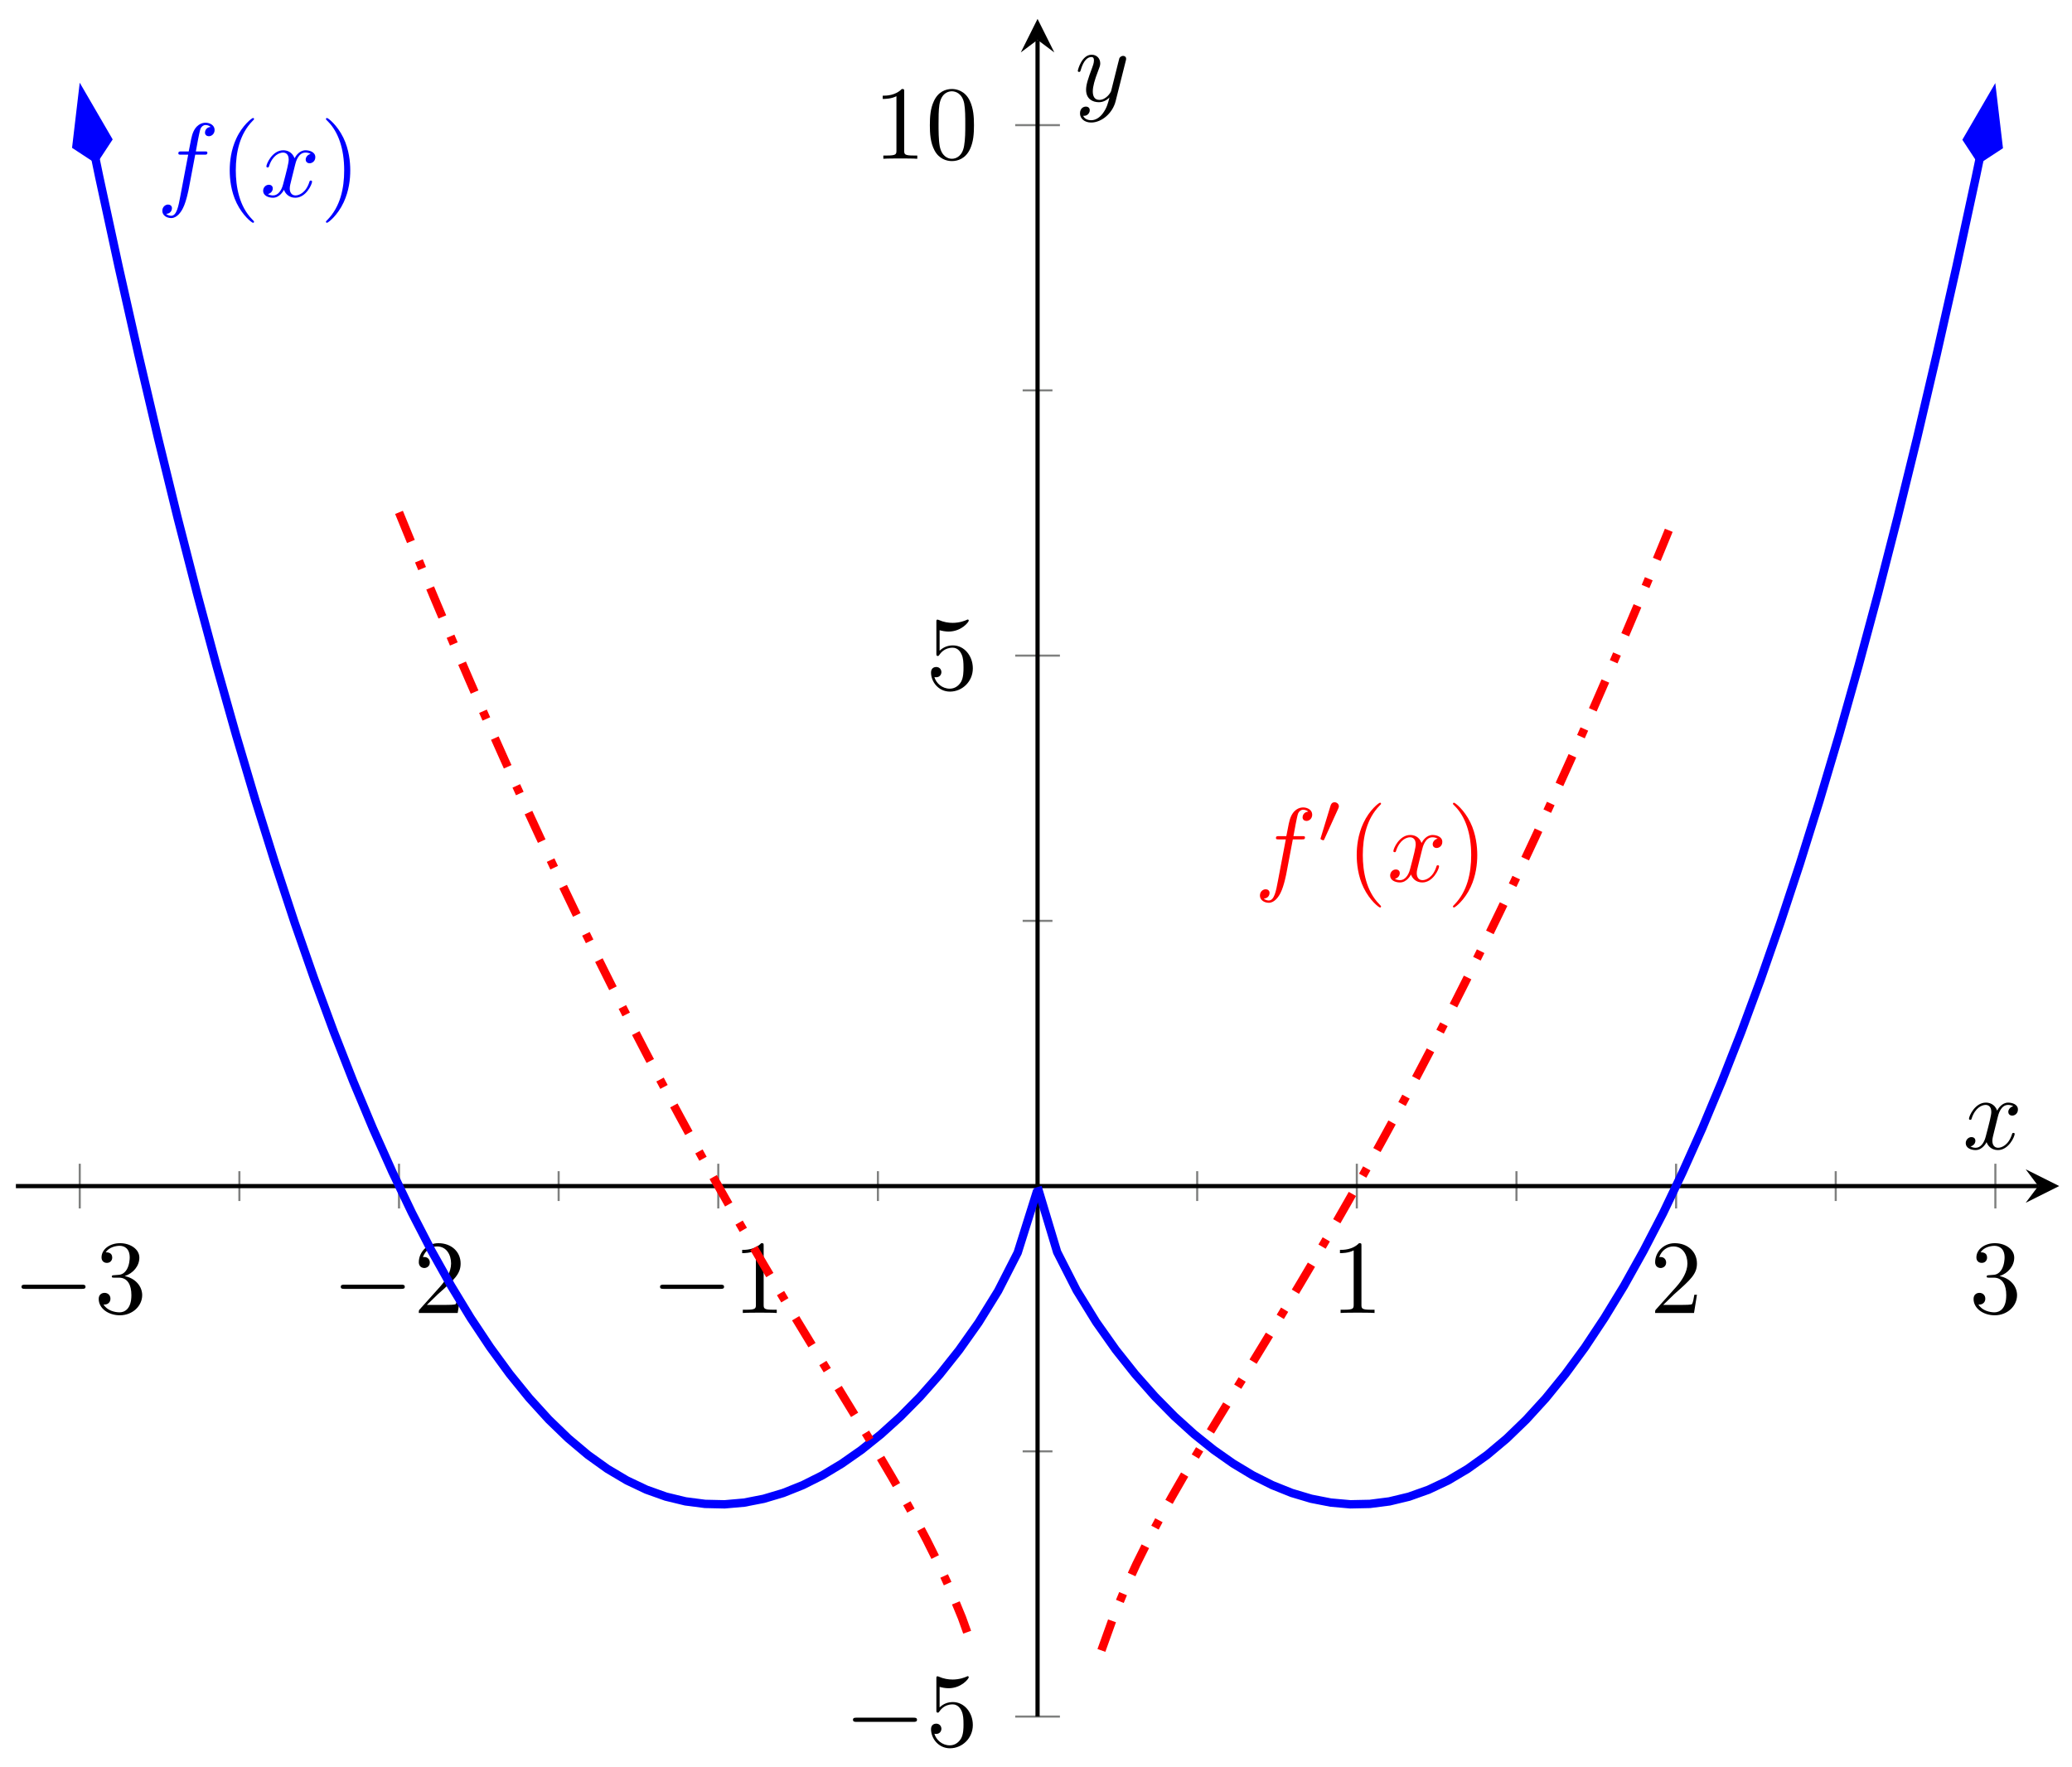 <svg xmlns="http://www.w3.org/2000/svg" xmlns:xlink="http://www.w3.org/1999/xlink" xmlns:inkscape="http://www.inkscape.org/namespaces/inkscape" version="1.1" width="197" height="168" viewBox="0 0 197 168">
<defs>
<path id="font_1_1" d="M.659 .23C.676 .23 .694 .23 .694 .25 .694 .27 .676 .27 .659 .27H.118C.101 .27 .083 .27 .083 .25 .083 .23 .101 .23 .118 .23H.659Z"/>
<path id="font_2_6" d="M.29 .352C.372 .379 .43 .449 .43 .528 .43 .61 .342 .666 .246 .666 .145 .666 .069 .606 .069 .53 .069 .497 .091 .478 .12 .478 .151 .478 .171 .5 .171 .529 .171 .579 .124 .579 .109 .579 .14 .628 .206 .641 .242 .641 .283 .641 .338 .619 .338 .529 .338 .517 .336 .459 .31 .415 .28 .367 .246 .364 .221 .363 .213 .362 .189 .36 .182 .36 .174 .359 .167 .358 .167 .348 .167 .337 .174 .337 .191 .337H.235C.317 .337 .354 .269 .354 .17 .354 .034 .285 .006 .241 .006 .198 .006 .123 .022 .088 .081 .123 .076 .154 .098 .154 .136 .154 .172 .127 .192 .098 .192 .074 .192 .042 .178 .042 .134 .042 .043 .135-.022 .244-.022 .366-.022 .457 .068 .457 .17 .457 .253 .394 .331 .29 .352Z"/>
<path id="font_2_5" d="M.127 .077 .233 .18C.389 .318 .449 .372 .449 .472 .449 .586 .359 .666 .237 .666 .124 .666 .05 .574 .05 .485 .05 .429 .1 .429 .103 .429 .12 .429 .155 .441 .155 .482 .155 .508 .137 .534 .102 .534 .094 .534 .092 .534 .089 .533 .112 .598 .166 .635 .224 .635 .315 .635 .358 .554 .358 .472 .358 .392 .308 .313 .253 .251L.061 .037C.05 .026 .05 .024 .05 0H.421L.449 .174H.424C.419 .144 .412 .1 .402 .085 .395 .077 .329 .077 .307 .077H.127Z"/>
<path id="font_2_4" d="M.294 .64C.294 .664 .294 .666 .271 .666 .209 .602 .121 .602 .089 .602V.571C.109 .571 .168 .571 .22 .597V.079C.22 .043 .217 .031 .127 .031H.095V0C.13 .003 .217 .003 .257 .003 .297 .003 .384 .003 .419 0V.031H.387C.297 .031 .294 .042 .294 .079V.64Z"/>
<path id="font_2_7" d="M.449 .2C.449 .319 .367 .419 .259 .419 .211 .419 .168 .403 .132 .368V.564C.152 .558 .185 .551 .217 .551 .34 .551 .41 .642 .41 .655 .41 .661 .407 .666 .4 .666 .399 .666 .397 .666 .392 .663 .372 .654 .323 .634 .256 .634 .216 .634 .17 .641 .123 .662 .115 .665 .113 .665 .111 .665 .101 .665 .101 .657 .101 .641V.344C.101 .326 .101 .318 .115 .318 .122 .318 .124 .321 .128 .327 .139 .343 .176 .397 .257 .397 .309 .397 .334 .351 .342 .333 .358 .296 .36 .257 .36 .207 .36 .172 .36 .112 .336 .07 .312 .031 .275 .006 .229 .006 .156 .006 .099 .058 .082 .117 .085 .116 .088 .115 .099 .115 .132 .115 .149 .14 .149 .164 .149 .188 .132 .213 .099 .213 .085 .213 .05 .206 .05 .16 .05 .074 .119-.022 .231-.022 .347-.022 .449 .073 .449 .2Z"/>
<path id="font_2_3" d="M.46 .32C.46 .4 .455 .48 .42 .554 .374 .65 .292 .666 .25 .666 .19 .666 .117 .64 .076 .547 .044 .478 .039 .4 .039 .32 .039 .245 .043 .155 .084 .079 .127-.002 .2-.022 .249-.022 .303-.022 .379-.001 .423 .094 .455 .163 .46 .241 .46 .32M.249-0C.21-0 .151 .025 .133 .121 .122 .181 .122 .273 .122 .332 .122 .396 .122 .462 .13 .516 .149 .635 .224 .644 .249 .644 .282 .644 .348 .626 .367 .527 .377 .471 .377 .395 .377 .332 .377 .257 .377 .189 .366 .125 .351 .03 .294-0 .249-0Z"/>
<clipPath id="clip_3">
<path transform="matrix(1,0,0,-1,1.511,163.207)" d="M0 0H194.274V161.396H0Z"/>
</clipPath>
<path id="font_4_1" d="M.367 .4H.453C.473 .4 .483 .4 .483 .42 .483 .431 .473 .431 .456 .431H.373L.394 .545C.398 .566 .412 .637 .418 .649 .427 .668 .444 .683 .465 .683 .469 .683 .495 .683 .514 .665 .47 .661 .46 .626 .46 .611 .46 .588 .478 .576 .497 .576 .523 .576 .552 .598 .552 .636 .552 .682 .506 .705 .465 .705 .431 .705 .368 .687 .338 .588 .332 .567 .329 .557 .305 .431H.236C.217 .431 .206 .431 .206 .412 .206 .4 .215 .4 .234 .4H.3L.225 .005C.207-.092 .19-.183 .138-.183 .134-.183 .109-.183 .09-.165 .136-.162 .145-.126 .145-.111 .145-.088 .127-.076 .108-.076 .082-.076 .053-.098 .053-.136 .053-.181 .097-.205 .138-.205 .193-.205 .233-.146 .251-.108 .283-.045 .306 .076 .307 .083L.367 .4Z"/>
<path id="font_2_1" d="M.331-.24C.331-.237 .331-.235 .314-.218 .189-.092 .157 .097 .157 .25 .157 .424 .195 .598 .318 .723 .331 .735 .331 .737 .331 .74 .331 .747 .327 .75 .321 .75 .311 .75 .221 .682 .162 .555 .111 .445 .099 .334 .099 .25 .099 .172 .11 .051 .165-.062 .225-.185 .311-.25 .321-.25 .327-.25 .331-.247 .331-.24Z"/>
<path id="font_4_2" d="M.334 .302C.34 .328 .363 .42 .433 .42 .438 .42 .462 .42 .483 .407 .455 .402 .435 .377 .435 .353 .435 .337 .446 .318 .473 .318 .495 .318 .527 .336 .527 .376 .527 .428 .468 .442 .434 .442 .376 .442 .341 .389 .329 .366 .304 .432 .25 .442 .221 .442 .117 .442 .06 .313 .06 .288 .06 .278 .07 .278 .072 .278 .08 .278 .083 .28 .085 .289 .119 .395 .185 .42 .219 .42 .238 .42 .273 .411 .273 .353 .273 .322 .256 .255 .219 .115 .203 .053 .168 .011 .124 .011 .118 .011 .095 .011 .074 .024 .099 .029 .121 .05 .121 .078 .121 .105 .099 .113 .084 .113 .054 .113 .029 .087 .029 .055 .029 .009 .079-.011 .123-.011 .189-.011 .225 .059 .228 .065 .24 .028 .276-.011 .336-.011 .439-.011 .496 .118 .496 .143 .496 .153 .487 .153 .484 .153 .475 .153 .473 .149 .471 .142 .438 .035 .37 .011 .338 .011 .299 .011 .283 .043 .283 .077 .283 .099 .289 .121 .3 .165L.334 .302Z"/>
<path id="font_2_2" d="M.289 .25C.289 .328 .278 .449 .223 .562 .163 .685 .077 .75 .067 .75 .061 .75 .057 .746 .057 .74 .057 .737 .057 .735 .076 .717 .174 .618 .231 .459 .231 .25 .231 .079 .194-.097 .07-.223 .057-.235 .057-.237 .057-.24 .057-.246 .061-.25 .067-.25 .077-.25 .167-.182 .226-.055 .277 .055 .289 .166 .289 .25Z"/>
<path id="font_5_1" d="M.29 .472C.298 .489 .299 .497 .299 .504 .299 .535 .271 .559 .24 .559 .202 .559 .19 .528 .185 .512L.053 .079C.052 .077 .048 .064 .048 .063 .048 .051 .079 .041 .087 .041 .094 .041 .095 .043 .102 .058L.29 .472Z"/>
<path id="font_4_3" d="M.486 .381C.49 .395 .49 .397 .49 .404 .49 .422 .476 .431 .461 .431 .451 .431 .435 .425 .426 .41 .424 .405 .416 .374 .412 .356 .405 .33 .398 .303 .392 .276L.347 .096C.343 .081 .3 .011 .234 .011 .183 .011 .172 .055 .172 .092 .172 .138 .189 .2 .223 .288 .239 .329 .243 .34 .243 .36 .243 .405 .211 .442 .161 .442 .066 .442 .029 .297 .029 .288 .029 .278 .039 .278 .041 .278 .051 .278 .052 .28 .057 .296 .084 .39 .124 .42 .158 .42 .166 .42 .183 .42 .183 .388 .183 .363 .173 .337 .166 .318 .126 .212 .108 .155 .108 .108 .108 .019 .171-.011 .23-.011 .269-.011 .303 .006 .331 .034 .318-.018 .306-.067 .266-.12 .24-.154 .202-.183 .156-.183 .142-.183 .097-.18 .08-.141 .096-.141 .109-.141 .123-.129 .133-.12 .143-.107 .143-.088 .143-.057 .116-.053 .106-.053 .083-.053 .05-.069 .05-.118 .05-.168 .094-.205 .156-.205 .259-.205 .362-.114 .39-.001L.486 .381Z"/>
</defs>
<path transform="matrix(1,0,0,-1,1.511,163.207)" stroke-width=".199" stroke-linecap="butt" stroke-miterlimit="10" stroke-linejoin="miter" fill="none" stroke="#7f807f" d="M21.249 49.019V51.854M51.604 49.019V51.854M81.959 49.019V51.854M112.315 49.019V51.854M142.67 49.019V51.854M173.025 49.019V51.854"/>
<path transform="matrix(1,0,0,-1,1.511,163.207)" stroke-width=".199" stroke-linecap="butt" stroke-miterlimit="10" stroke-linejoin="miter" fill="none" stroke="#7f807f" d="M6.071 48.31V52.563M36.426 48.31V52.563M66.782 48.31V52.563M127.492 48.31V52.563M157.848 48.31V52.563M188.203 48.31V52.563"/>
<path transform="matrix(1,0,0,-1,1.511,163.207)" stroke-width=".199" stroke-linecap="butt" stroke-miterlimit="10" stroke-linejoin="miter" fill="none" stroke="#7f807f" d="M95.72 25.218H98.554M95.72 75.655H98.554M95.72 126.091H98.554"/>
<path transform="matrix(1,0,0,-1,1.511,163.207)" stroke-width=".199" stroke-linecap="butt" stroke-miterlimit="10" stroke-linejoin="miter" fill="none" stroke="#7f807f" d="M95.011 0H99.263M95.011 100.873H99.263M95.011 151.309H99.263"/>
<path transform="matrix(1,0,0,-1,1.511,163.207)" stroke-width=".399" stroke-linecap="butt" stroke-miterlimit="10" stroke-linejoin="miter" fill="none" stroke="#000000" d="M0 50.436H192.281"/>
<path transform="matrix(1,0,0,-1,193.792,112.766)" d="M1.993 0-1.196 1.594 0 0-1.196-1.594"/>
<path transform="matrix(1,0,0,-1,1.511,163.207)" stroke-width=".399" stroke-linecap="butt" stroke-miterlimit="10" stroke-linejoin="miter" fill="none" stroke="#000000" d="M97.137 0V159.404"/>
<path transform="matrix(0,-1,-1,-0,98.648,3.79)" d="M1.993 0-1.196 1.594 0 0-1.196-1.594"/>
<use data-text="&#x2212;" xlink:href="#font_1_1" transform="matrix(9.963,0,0,-9.963,1.217,124.834)"/>
<use data-text="3" xlink:href="#font_2_6" transform="matrix(9.963,0,0,-9.963,8.966,124.834)"/>
<use data-text="&#x2212;" xlink:href="#font_1_1" transform="matrix(9.963,0,0,-9.963,31.572,124.834)"/>
<use data-text="2" xlink:href="#font_2_5" transform="matrix(9.963,0,0,-9.963,39.321,124.834)"/>
<use data-text="&#x2212;" xlink:href="#font_1_1" transform="matrix(9.963,0,0,-9.963,61.928,124.834)"/>
<use data-text="1" xlink:href="#font_2_4" transform="matrix(9.963,0,0,-9.963,69.677,124.834)"/>
<use data-text="1" xlink:href="#font_2_4" transform="matrix(9.963,0,0,-9.963,126.513,124.834)"/>
<use data-text="2" xlink:href="#font_2_5" transform="matrix(9.963,0,0,-9.963,156.868,124.834)"/>
<use data-text="3" xlink:href="#font_2_6" transform="matrix(9.963,0,0,-9.963,187.223,124.834)"/>
<use data-text="&#x2212;" xlink:href="#font_1_1" transform="matrix(9.963,0,0,-9.963,80.272,166.002)"/>
<use data-text="5" xlink:href="#font_2_7" transform="matrix(9.963,0,0,-9.963,88.021,166.002)"/>
<use data-text="5" xlink:href="#font_2_7" transform="matrix(9.963,0,0,-9.963,88.021,65.537)"/>
<use data-text="1" xlink:href="#font_2_4" transform="matrix(9.963,0,0,-9.963,83.039,15.096)"/>
<use data-text="0" xlink:href="#font_2_3" transform="matrix(9.963,0,0,-9.963,88.02,15.096)"/>
<g clip-path="url(#clip_3)">
<path transform="matrix(1,0,0,-1,1.511,163.207)" stroke-width=".797" stroke-linecap="butt" stroke-miterlimit="10" stroke-linejoin="miter" fill="none" stroke="#0000ff" d="M97.14 50.349 98.998 44.167 100.857 40.518 102.715 37.503 104.574 34.873 106.432 32.535 108.29 30.435 110.149 28.546 112.007 26.862 113.865 25.371 115.724 24.065 117.582 22.945 119.441 22.01 121.299 21.264 123.157 20.71 125.016 20.346 126.874 20.181 128.733 20.22 130.591 20.458 132.449 20.905 134.308 21.567 136.166 22.444 138.024 23.545 139.883 24.874 141.741 26.433 143.6 28.233 145.458 30.271 147.316 32.558 149.175 35.092 151.033 37.894 152.891 40.941 154.75 44.273 156.608 47.855 158.467 51.757 160.325 55.908 162.183 60.352 164.042 65.085 165.9 70.114 167.758 75.45 169.617 81.091 171.475 87.04 173.334 93.302 175.192 99.886 177.05 106.785 178.909 114.03 180.767 121.59 182.625 129.516 184.484 137.761 186.342 146.359 186.71 148.126"/>
<path transform="matrix(.203,-.979,-.979,-.204,188.106,15.621)" d="M6.63 0 2.08 1.517 .564 0 2.08-1.517Z" fill="#0000ff"/>
<path transform="matrix(.203,-.979,-.979,-.204,188.106,15.621)" stroke-width=".797" stroke-linecap="butt" stroke-miterlimit="10" stroke-linejoin="miter" fill="none" stroke="#0000ff" d="M6.63 0 2.08 1.517 .564 0 2.08-1.517Z"/>
<path transform="matrix(1,0,0,-1,1.511,163.207)" stroke-width=".797" stroke-linecap="butt" stroke-miterlimit="10" stroke-linejoin="miter" fill="none" stroke="#0000ff" d="M7.557 148.16 7.929 146.364 9.787 137.777 11.645 129.527 13.502 121.619 15.36 114.038 17.218 106.81 19.076 99.901 20.934 93.326 22.792 87.057 24.649 81.117 26.507 75.472 28.365 70.143 30.223 65.109 32.081 60.375 33.939 55.935 35.796 51.78 37.654 47.895 39.512 44.293 41.37 40.972 43.228 37.914 45.086 35.12 46.943 32.578 48.801 30.289 50.659 28.247 52.517 26.451 54.375 24.887 56.232 23.556 58.09 22.453 59.948 21.573 61.806 20.911 63.664 20.462 65.522 20.221 67.379 20.179 69.237 20.342 71.095 20.704 72.953 21.257 74.811 22.001 76.669 22.931 78.526 24.05 80.384 25.35 82.242 26.84 84.1 28.522 85.958 30.403 87.816 32.502 89.673 34.839 91.531 37.464 93.389 40.469 95.247 44.106 97.105 50.017"/>
<path transform="matrix(-.203,-.979,-.979,.203,9.182,15.587)" d="M6.63 0 2.08 1.517 .564 0 2.08-1.517Z" fill="#0000ff"/>
<path transform="matrix(-.203,-.979,-.979,.203,9.182,15.587)" stroke-width=".797" stroke-linecap="butt" stroke-miterlimit="10" stroke-linejoin="miter" fill="none" stroke="#0000ff" d="M6.63 0 2.08 1.517 .564 0 2.08-1.517Z"/>
<use data-text="f" xlink:href="#font_4_1" transform="matrix(9.963,0,0,-9.963,14.905,18.691)" fill="#0000ff"/>
<use data-text="(" xlink:href="#font_2_1" transform="matrix(9.963,0,0,-9.963,20.855,18.691)" fill="#0000ff"/>
<use data-text="x" xlink:href="#font_4_2" transform="matrix(9.963,0,0,-9.963,24.729,18.691)" fill="#0000ff"/>
<use data-text=")" xlink:href="#font_2_2" transform="matrix(9.963,0,0,-9.963,30.423,18.691)" fill="#0000ff"/>
<path transform="matrix(1,0,0,-1,1.511,163.207)" stroke-width=".797" stroke-linecap="butt" stroke-dasharray="2.989,1.993,.797,1.993" stroke-miterlimit="10" stroke-linejoin="miter" fill="none" stroke="#ff0000" d="M103.208 6.288 104.323 9.398 105.438 12.103 106.553 14.529 107.668 16.767 108.783 18.873 109.898 20.881 111.014 22.82 112.129 24.711 113.244 26.568 114.359 28.406 115.474 30.231 116.589 32.051 117.704 33.871 118.819 35.7 119.934 37.536 121.049 39.386 122.164 41.251 123.279 43.135 124.394 45.037 125.509 46.96 126.625 48.906 127.74 50.875 128.855 52.869 129.97 54.888 131.085 56.934 132.2 59.005 133.315 61.103 134.43 63.229 135.545 65.382 136.66 67.564 137.775 69.773 138.89 72.011 140.005 74.278 141.12 76.573 142.235 78.897 143.351 81.251 144.466 83.633 145.581 86.044 146.696 88.486 147.811 90.954 148.926 93.453 150.041 95.979 151.156 98.537 152.271 101.122 153.386 103.741 154.501 106.381 155.616 109.059 156.731 111.76 157.846 114.491"/>
<use data-text="f" xlink:href="#font_4_1" transform="matrix(9.963,0,0,-9.963,119.262,83.792)" fill="#ff0000"/>
<use data-text="&#x2032;" xlink:href="#font_5_1" transform="matrix(6.974,0,0,-6.974,125.212,80.176)" fill="#ff0000"/>
<use data-text="(" xlink:href="#font_2_1" transform="matrix(9.963,0,0,-9.963,128.007,83.792)" fill="#ff0000"/>
<use data-text="x" xlink:href="#font_4_2" transform="matrix(9.963,0,0,-9.963,131.881,83.792)" fill="#ff0000"/>
<use data-text=")" xlink:href="#font_2_2" transform="matrix(9.963,0,0,-9.963,137.575,83.792)" fill="#ff0000"/>
<path transform="matrix(1,0,0,-1,1.511,163.207)" stroke-width=".797" stroke-linecap="butt" stroke-dasharray="2.989,1.993,.797,1.993" stroke-miterlimit="10" stroke-linejoin="miter" fill="none" stroke="#ff0000" d="M36.426 114.491 37.541 111.763 38.657 109.06 39.772 106.384 40.887 103.742 42.002 101.125 43.117 98.541 44.232 95.98 45.347 93.456 46.462 90.957 47.577 88.489 48.692 86.047 49.807 83.637 50.922 81.254 52.037 78.9 53.152 76.576 54.267 74.28 55.383 72.014 56.498 69.776 57.613 67.566 58.728 65.385 59.843 63.231 60.958 61.105 62.073 59.007 63.188 56.936 64.303 54.891 65.418 52.871 66.533 50.877 67.648 48.908 68.763 46.962 69.878 45.039 70.993 43.137 72.109 41.254 73.224 39.388 74.339 37.538 75.454 35.7 76.569 33.875 77.684 32.053 78.799 30.232 79.914 28.407 81.029 26.572 82.144 24.712 83.259 22.821 84.374 20.882 85.489 18.874 86.604 16.768 87.719 14.531 88.835 12.104 89.95 9.399 91.065 6.289"/>
</g>
<use data-text="x" xlink:href="#font_4_2" transform="matrix(9.963,0,0,-9.963,186.608,109.237)"/>
<use data-text="y" xlink:href="#font_4_3" transform="matrix(9.963,0,0,-9.963,102.186,9.607)"/>
</svg>
